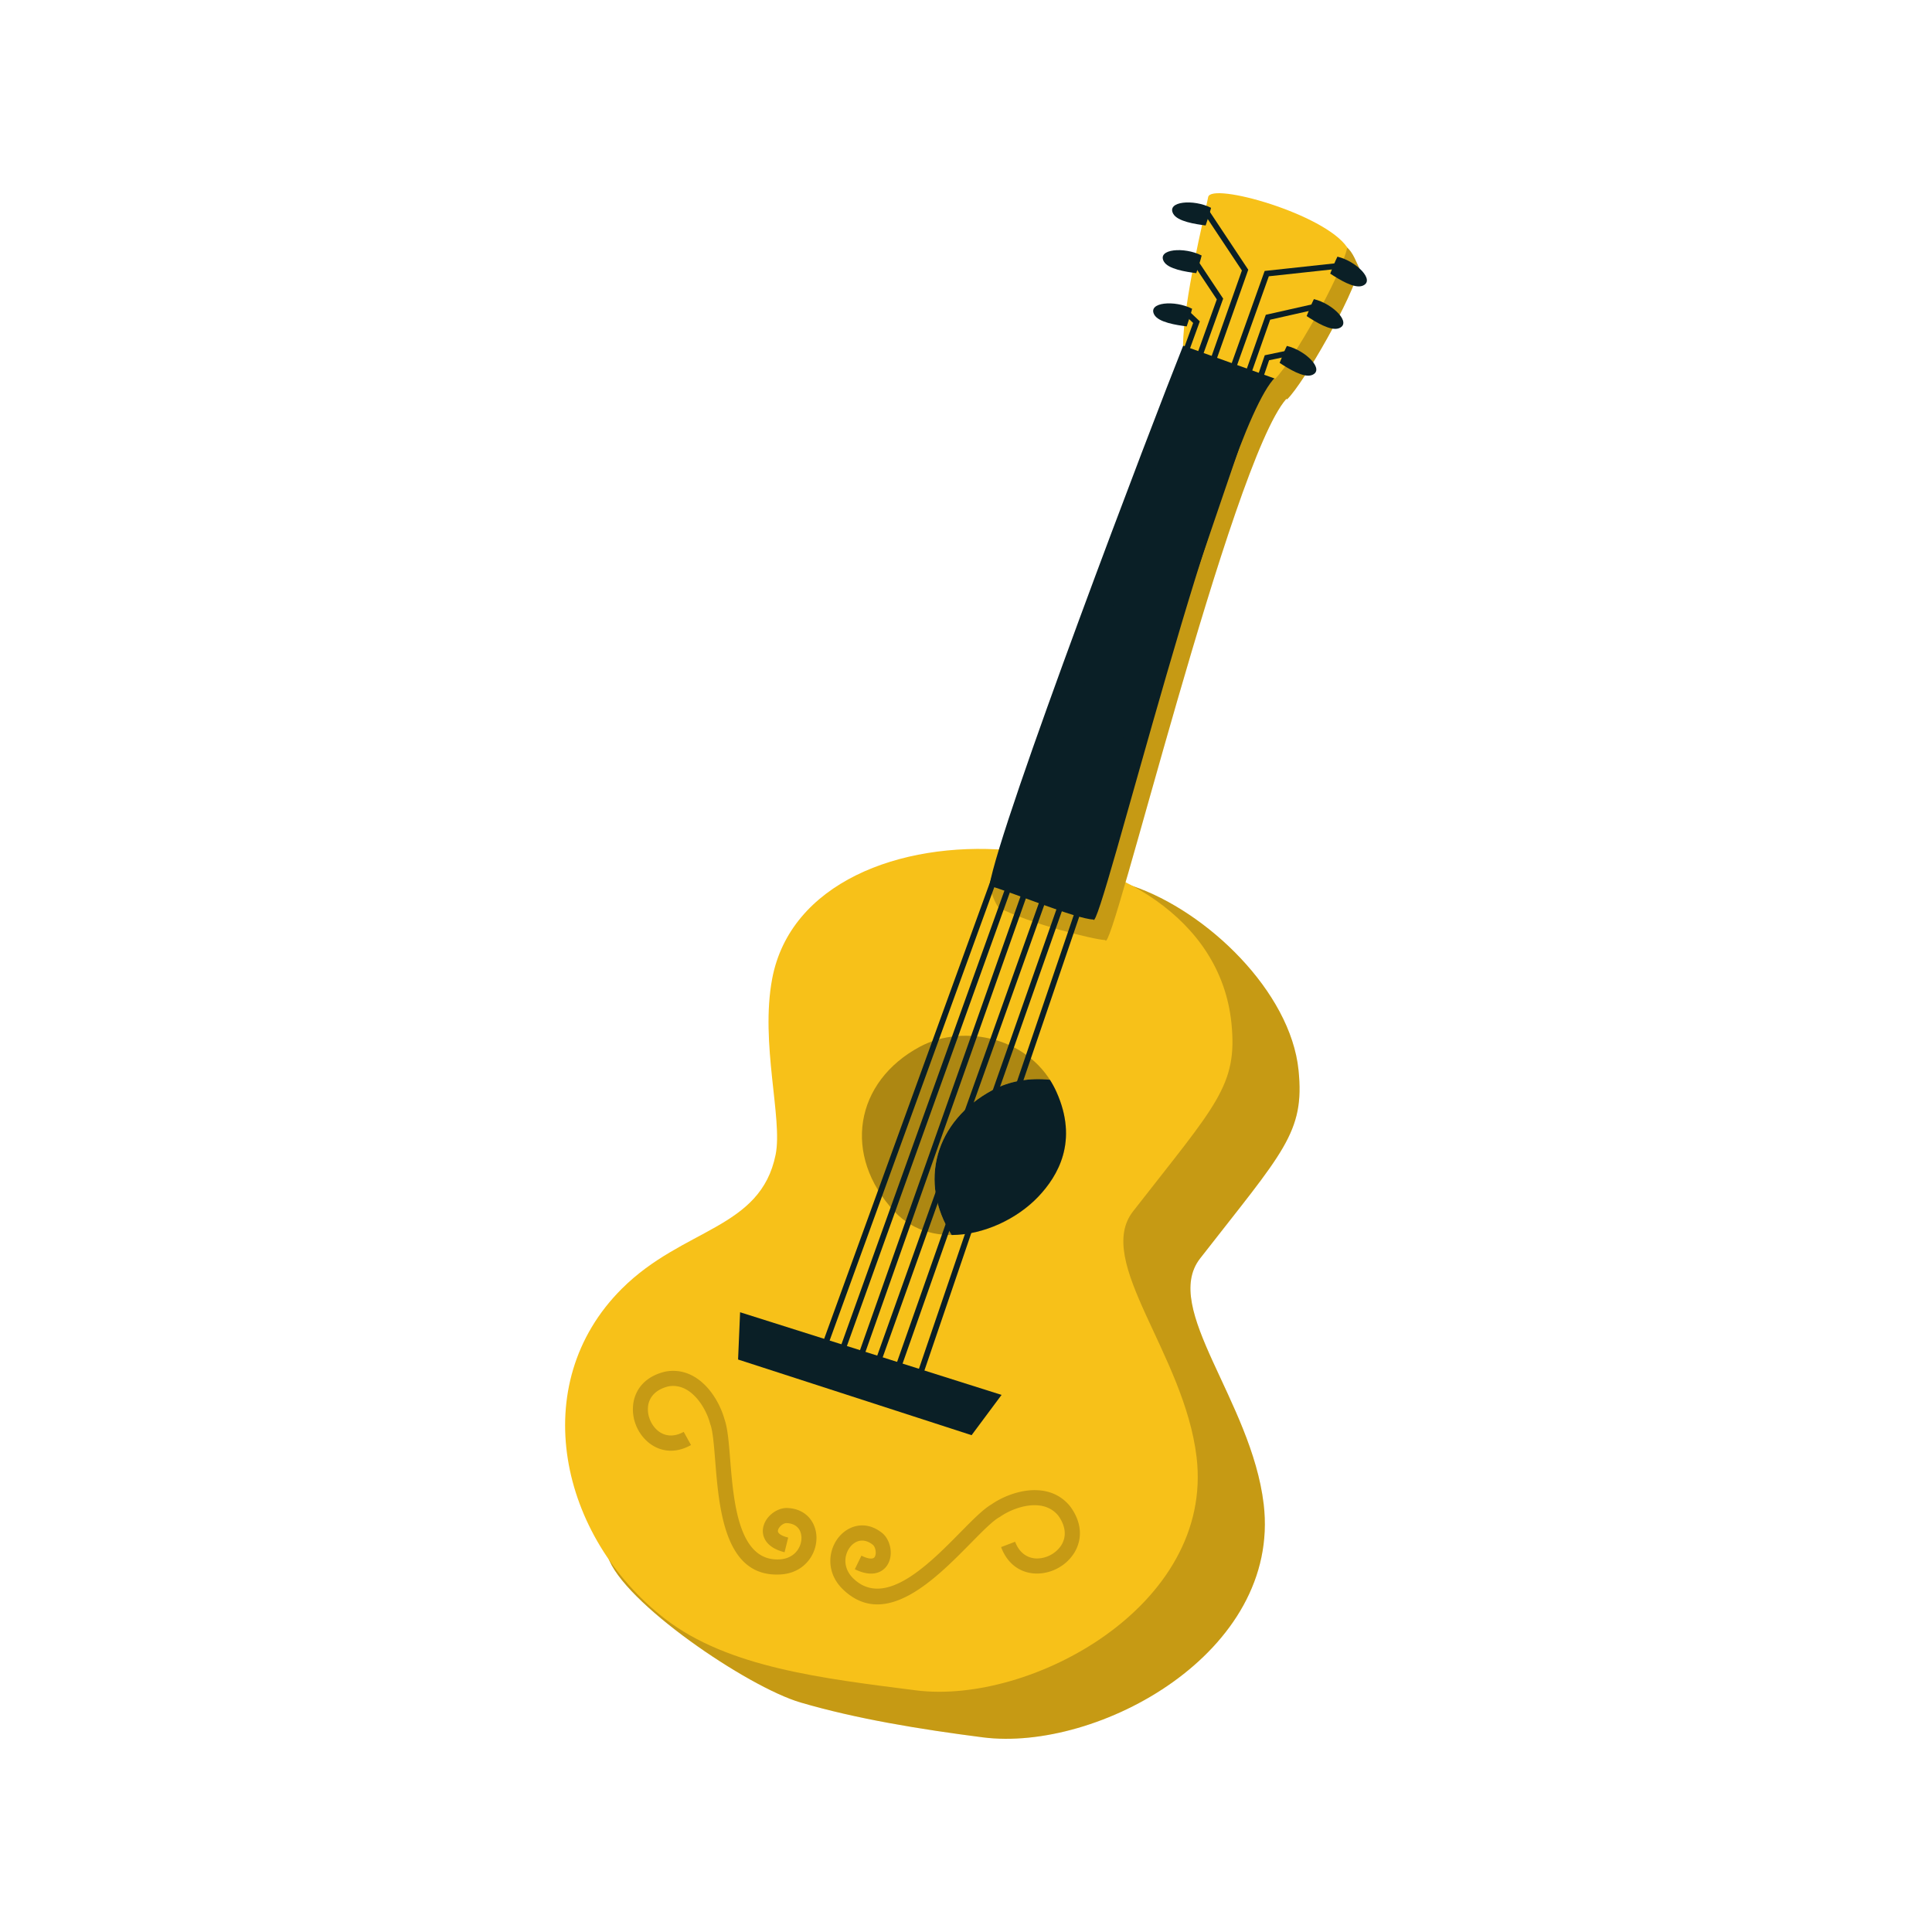 <?xml version="1.0" encoding="UTF-8"?>
<svg data-bbox="58.5 20 83 160" xmlns="http://www.w3.org/2000/svg" width="200" height="200" viewBox="0 0 200 200" data-type="color">
    <g>
        <path fill-rule="evenodd" clip-rule="evenodd" fill="#F7C119" d="M71.326 138.269c6.322-6.365 14.352-6.13 15.913-13.875.749-3.715-1.616-11.511-.36-18.194 2.341-12.461 17.277-18.932 30.355-14.486 7.739 2.63 16.358 10.945 17.188 19.06.663 6.491-1.583 8.45-10.189 19.502-4.02 5.162 5.312 14.743 6.582 25.425 1.832 15.409-17.194 25.672-29.067 24.15-6.532-.838-13.113-1.919-18.876-3.61-5.488-1.61-18.447-10.398-19.952-15.113-2.324-7.282 2.557-16.971 8.406-22.859z" data-color="1"/>
        <path opacity=".2" fill-rule="evenodd" clip-rule="evenodd" d="M71.326 138.269c6.322-6.365 14.352-6.13 15.913-13.875.749-3.715-1.616-11.511-.36-18.194 2.341-12.461 17.277-18.932 30.355-14.486 7.739 2.63 16.358 10.945 17.188 19.06.663 6.491-1.583 8.45-10.189 19.502-4.02 5.162 5.312 14.743 6.582 25.425 1.832 15.409-17.194 25.672-29.067 24.15-6.532-.838-13.113-1.919-18.876-3.61-5.488-1.61-18.447-10.398-19.952-15.113-2.324-7.282 2.557-16.971 8.406-22.859z"/>
        <path fill-rule="evenodd" clip-rule="evenodd" fill="#F7C119" d="M64.38 133.4c6.357-6.331 14.352-6.13 15.913-13.875.749-3.715-1.617-11.51-.36-18.193 3.728-19.837 45.315-17.258 47.543 4.574.663 6.493-1.583 8.45-10.189 19.502-4.02 5.162 5.312 14.743 6.582 25.426 1.832 15.409-17.194 25.671-29.067 24.149-9.579-1.227-19.428-2.339-25.993-7.429-10.87-8.429-14.398-24.226-4.429-34.154z" data-color="1"/>
        <path fill-rule="evenodd" clip-rule="evenodd" fill="#F7C119" d="M95.256 108.341c4.507-2.404 11.557-.976 14.102 4.68 2.308 5.126.144 8.727-1.868 10.85-3.635 3.835-10.854 5.877-14.894 1.547-5.439-5.83-4.108-13.466 2.66-17.077z" data-color="1"/>
        <path opacity=".3" fill-rule="evenodd" clip-rule="evenodd" d="M95.256 108.341c4.507-2.404 11.557-.976 14.102 4.68 2.308 5.126.144 8.727-1.868 10.85-3.635 3.835-10.854 5.877-14.894 1.547-5.439-5.83-4.108-13.466 2.66-17.077z"/>
        <path fill-rule="evenodd" clip-rule="evenodd" fill="#F7C119" d="M108.686 111.778c.249.389.475.804.673 1.244 2.308 5.124.145 8.727-1.868 10.849-2.186 2.307-5.667 3.964-8.975 3.977-3.466-5.463-1.738-11.82 4.258-15.02 1.729-.921 3.831-1.278 5.912-1.05z" data-color="1"/>
        <path fill-rule="evenodd" clip-rule="evenodd" fill="#0A1F26" d="M102.774 112.829c1.729-.922 3.832-1.279 5.912-1.051.249.389.475.804.673 1.244 2.308 5.124.145 8.727-1.868 10.849-2.186 2.307-5.667 3.964-8.975 3.977-3.466-5.462-1.738-11.819 4.258-15.019z" data-color="2"/>
        <path fill-rule="evenodd" clip-rule="evenodd" fill="#F7C119" d="M123.721 37.912c-2.972 7.424-18.72 43.903-21.329 53.791.204.697.655 1.882.993 2.251 3.17 1.662 9.902 3.327 11.04 3.363.568 2.192 13.029-49.571 18.729-56.018l.095.034c1.762-1.734 6.842-10.63 7.456-13.585-.238-.448-.652-1.685-1.307-2.162-3.905-2.837-12.814-4.399-13.09-3.058-.456 2.225-2.534 10.582-2.604 15.377l.017.007z" data-color="1"/>
        <path opacity=".2" fill-rule="evenodd" clip-rule="evenodd" d="M123.721 37.912c-2.972 7.424-18.72 43.903-21.329 53.791.204.697.655 1.882.993 2.251 3.17 1.662 9.902 3.327 11.04 3.363.568 2.192 13.029-49.571 18.729-56.018l.095.034c1.762-1.734 6.842-10.63 7.456-13.585-.238-.448-.652-1.685-1.307-2.162-3.905-2.837-12.814-4.399-13.09-3.058-.456 2.225-2.534 10.582-2.604 15.377l.017.007z"/>
        <path fill-rule="evenodd" clip-rule="evenodd" fill="#0A1F26" d="M122.487 35.615l-.002.164c-3.16 7.895-18.987 49.399-20.062 55.916 2.09.567 8.952 3.436 10.763 3.494.593 1.83 13.339-50.768 18.845-56.147l-9.544-3.427z" data-color="2"/>
        <path fill-rule="evenodd" clip-rule="evenodd" fill="#F7C119" d="M139.466 25.62c-2.303-3.466-14.087-6.791-14.397-5.219-.438 2.23-2.534 10.582-2.604 15.377l9.545 3.427c1.762-1.733 6.842-10.63 7.456-13.585z" data-color="1"/>
        <path d="M133.449 36.249l-2.358.494-.163.034-.055.161-36.985 108.398.56.192 36.929-108.236 2.195-.46-.123-.583z" fill-rule="evenodd" clip-rule="evenodd" fill="#0A1F26" data-color="2"/>
        <path d="M136.137 31.437l-4.944 1.115-.159.037-.054.155-39.103 111.051.56.198 39.048-110.896 4.784-1.079-.132-.581z" fill-rule="evenodd" clip-rule="evenodd" fill="#0A1F26" data-color="2"/>
        <path d="M138.674 27.209l-7.574.82-.183.02-.064.175-41.331 115.717.557.2L131.348 28.6l7.39-.8-.064-.591z" fill-rule="evenodd" clip-rule="evenodd" fill="#0A1F26" data-color="2"/>
        <path d="M124.639 22.097l3.921 5.904L87.894 142.97l.559.199L129.17 28.061l.049-.138-.083-.126-4.004-6.029-.493.329z" fill-rule="evenodd" clip-rule="evenodd" fill="#0A1F26" data-color="2"/>
        <path d="M123.568 27.394l2.396 3.599-40.005 111.359.557.203 40.056-111.501.051-.141-.084-.126-2.48-3.725-.491.332z" fill-rule="evenodd" clip-rule="evenodd" fill="#0A1F26" data-color="2"/>
        <path d="M122.743 32.7l.772.732-39.372 108.392.556.205 39.439-108.577.067-.183-.142-.135-.914-.867-.406.433z" fill-rule="evenodd" clip-rule="evenodd" fill="#0A1F26" data-color="2"/>
        <path d="M100.579 148.569l3.102-4.169-27.067-8.557-.208 4.893 24.173 7.833z" fill-rule="evenodd" clip-rule="evenodd" fill="#0A1F26" data-color="2"/>
        <path fill-rule="evenodd" clip-rule="evenodd" fill="#0A1F26" d="M121.451 22.128c.443.8 2.274 1.07 3.357 1.212.228-.669.432-1.294.561-1.826-1.809-.927-4.637-.683-3.918.614z" data-color="2"/>
        <path fill-rule="evenodd" clip-rule="evenodd" fill="#0A1F26" d="M120.478 27.065c.443.799 2.274 1.07 3.357 1.212.228-.67.432-1.294.56-1.827-1.808-.925-4.637-.682-3.917.615z" data-color="2"/>
        <path fill-rule="evenodd" clip-rule="evenodd" fill="#0A1F26" d="M119.49 32.577c.443.799 2.274 1.07 3.357 1.212.228-.67.432-1.294.56-1.827-1.808-.925-4.636-.682-3.917.615z" data-color="2"/>
        <path fill-rule="evenodd" clip-rule="evenodd" fill="#0A1F26" d="M141.041 29.586c-.853.321-2.423-.663-3.339-1.26.257-.658.504-1.267.749-1.757 1.974.471 3.973 2.496 2.59 3.017z" data-color="2"/>
        <path fill-rule="evenodd" clip-rule="evenodd" fill="#0A1F26" d="M138.603 33.982c-.853.321-2.423-.663-3.339-1.26.257-.659.504-1.267.749-1.757 1.974.472 3.973 2.497 2.59 3.017z" data-color="2"/>
        <path fill-rule="evenodd" clip-rule="evenodd" fill="#0A1F26" d="M135.806 38.826c-.853.321-2.423-.663-3.339-1.26.258-.658.504-1.267.749-1.757 1.974.472 3.973 2.497 2.59 3.017z" data-color="2"/>
        <path opacity=".2" fill-rule="evenodd" clip-rule="evenodd" d="M103.633 160.154c.717 1.907 2.163 2.712 3.647 2.739a4.56 4.56 0 002.261-.576 4.495 4.495 0 001.7-1.624c.766-1.296.838-3.004-.467-4.765l-.025-.031c-.987-1.195-2.3-1.639-3.636-1.639-1.679-.002-3.4.722-4.483 1.479-.856.498-1.941 1.6-3.206 2.883-3.248 3.297-7.815 7.933-11.08 4.79-.792-.762-.958-1.692-.744-2.458.085-.306.232-.59.42-.824.18-.223.401-.403.645-.518.477-.221 1.075-.178 1.674.294.212.168.331.532.314.883a.837.837 0 01-.089.36.33.33 0 01-.146.145c-.223.104-.618.057-1.243-.251l-.684 1.406c1.105.544 1.959.552 2.575.265.386-.179.67-.468.859-.81.172-.314.264-.673.282-1.033.04-.817-.301-1.714-.909-2.193-1.128-.89-2.311-.939-3.288-.483-.462.215-.87.547-1.199.954a3.882 3.882 0 00-.709 1.385c-.355 1.269-.1 2.788 1.165 4.005 4.367 4.204 9.562-1.068 13.256-4.818 1.207-1.225 2.24-2.274 2.913-2.648l.053-.029.019-.013c.88-.618 2.271-1.211 3.605-1.211.9 0 1.776.288 2.423 1.061.85 1.16.833 2.23.369 3.014-.26.44-.654.805-1.109 1.056a3.006 3.006 0 01-1.488.383c-.892-.017-1.771-.524-2.223-1.73l-1.452.552z"/>
        <path opacity=".2" fill-rule="evenodd" clip-rule="evenodd" d="M70.777 148.224c-1.062.597-2.008.428-2.664-.108a2.856 2.856 0 01-.845-1.19 2.82 2.82 0 01-.167-1.453c.141-.855.782-1.644 2.111-1.961.934-.16 1.744.173 2.398.725.978.827 1.63 2.119 1.895 3.115l.012.044.012.032c.26.687.373 2.097.506 3.747.406 5.064.976 12.183 6.804 11.809 1.69-.109 2.82-1.073 3.345-2.235.213-.468.327-.974.336-1.472a3.33 3.33 0 00-.295-1.455c-.444-.957-1.352-1.665-2.74-1.713-.753-.024-1.564.429-2.041 1.059a2.367 2.367 0 00-.439.95c-.074.376-.04.768.136 1.146.28.602.921 1.134 2.077 1.423l.376-1.518c-.636-.159-.948-.363-1.042-.565a.3.3 0 01-.018-.184.77.77 0 01.146-.305c.198-.261.5-.451.75-.444.72.025 1.176.36 1.384.808.106.231.156.495.152.768a2.201 2.201 0 01-.198.856c-.307.686-.992 1.255-2.031 1.322-4.298.276-4.797-5.95-5.153-10.378-.139-1.746-.26-3.241-.591-4.143-.337-1.231-1.153-2.822-2.383-3.86-.987-.833-2.232-1.327-3.703-1.062l-.039.007c-2.058.485-3.061 1.793-3.299 3.233a4.376 4.376 0 00.249 2.265 4.45 4.45 0 001.318 1.843c1.117.91 2.685 1.221 4.397.259l-.756-1.365z"/>
    </g>
</svg>
